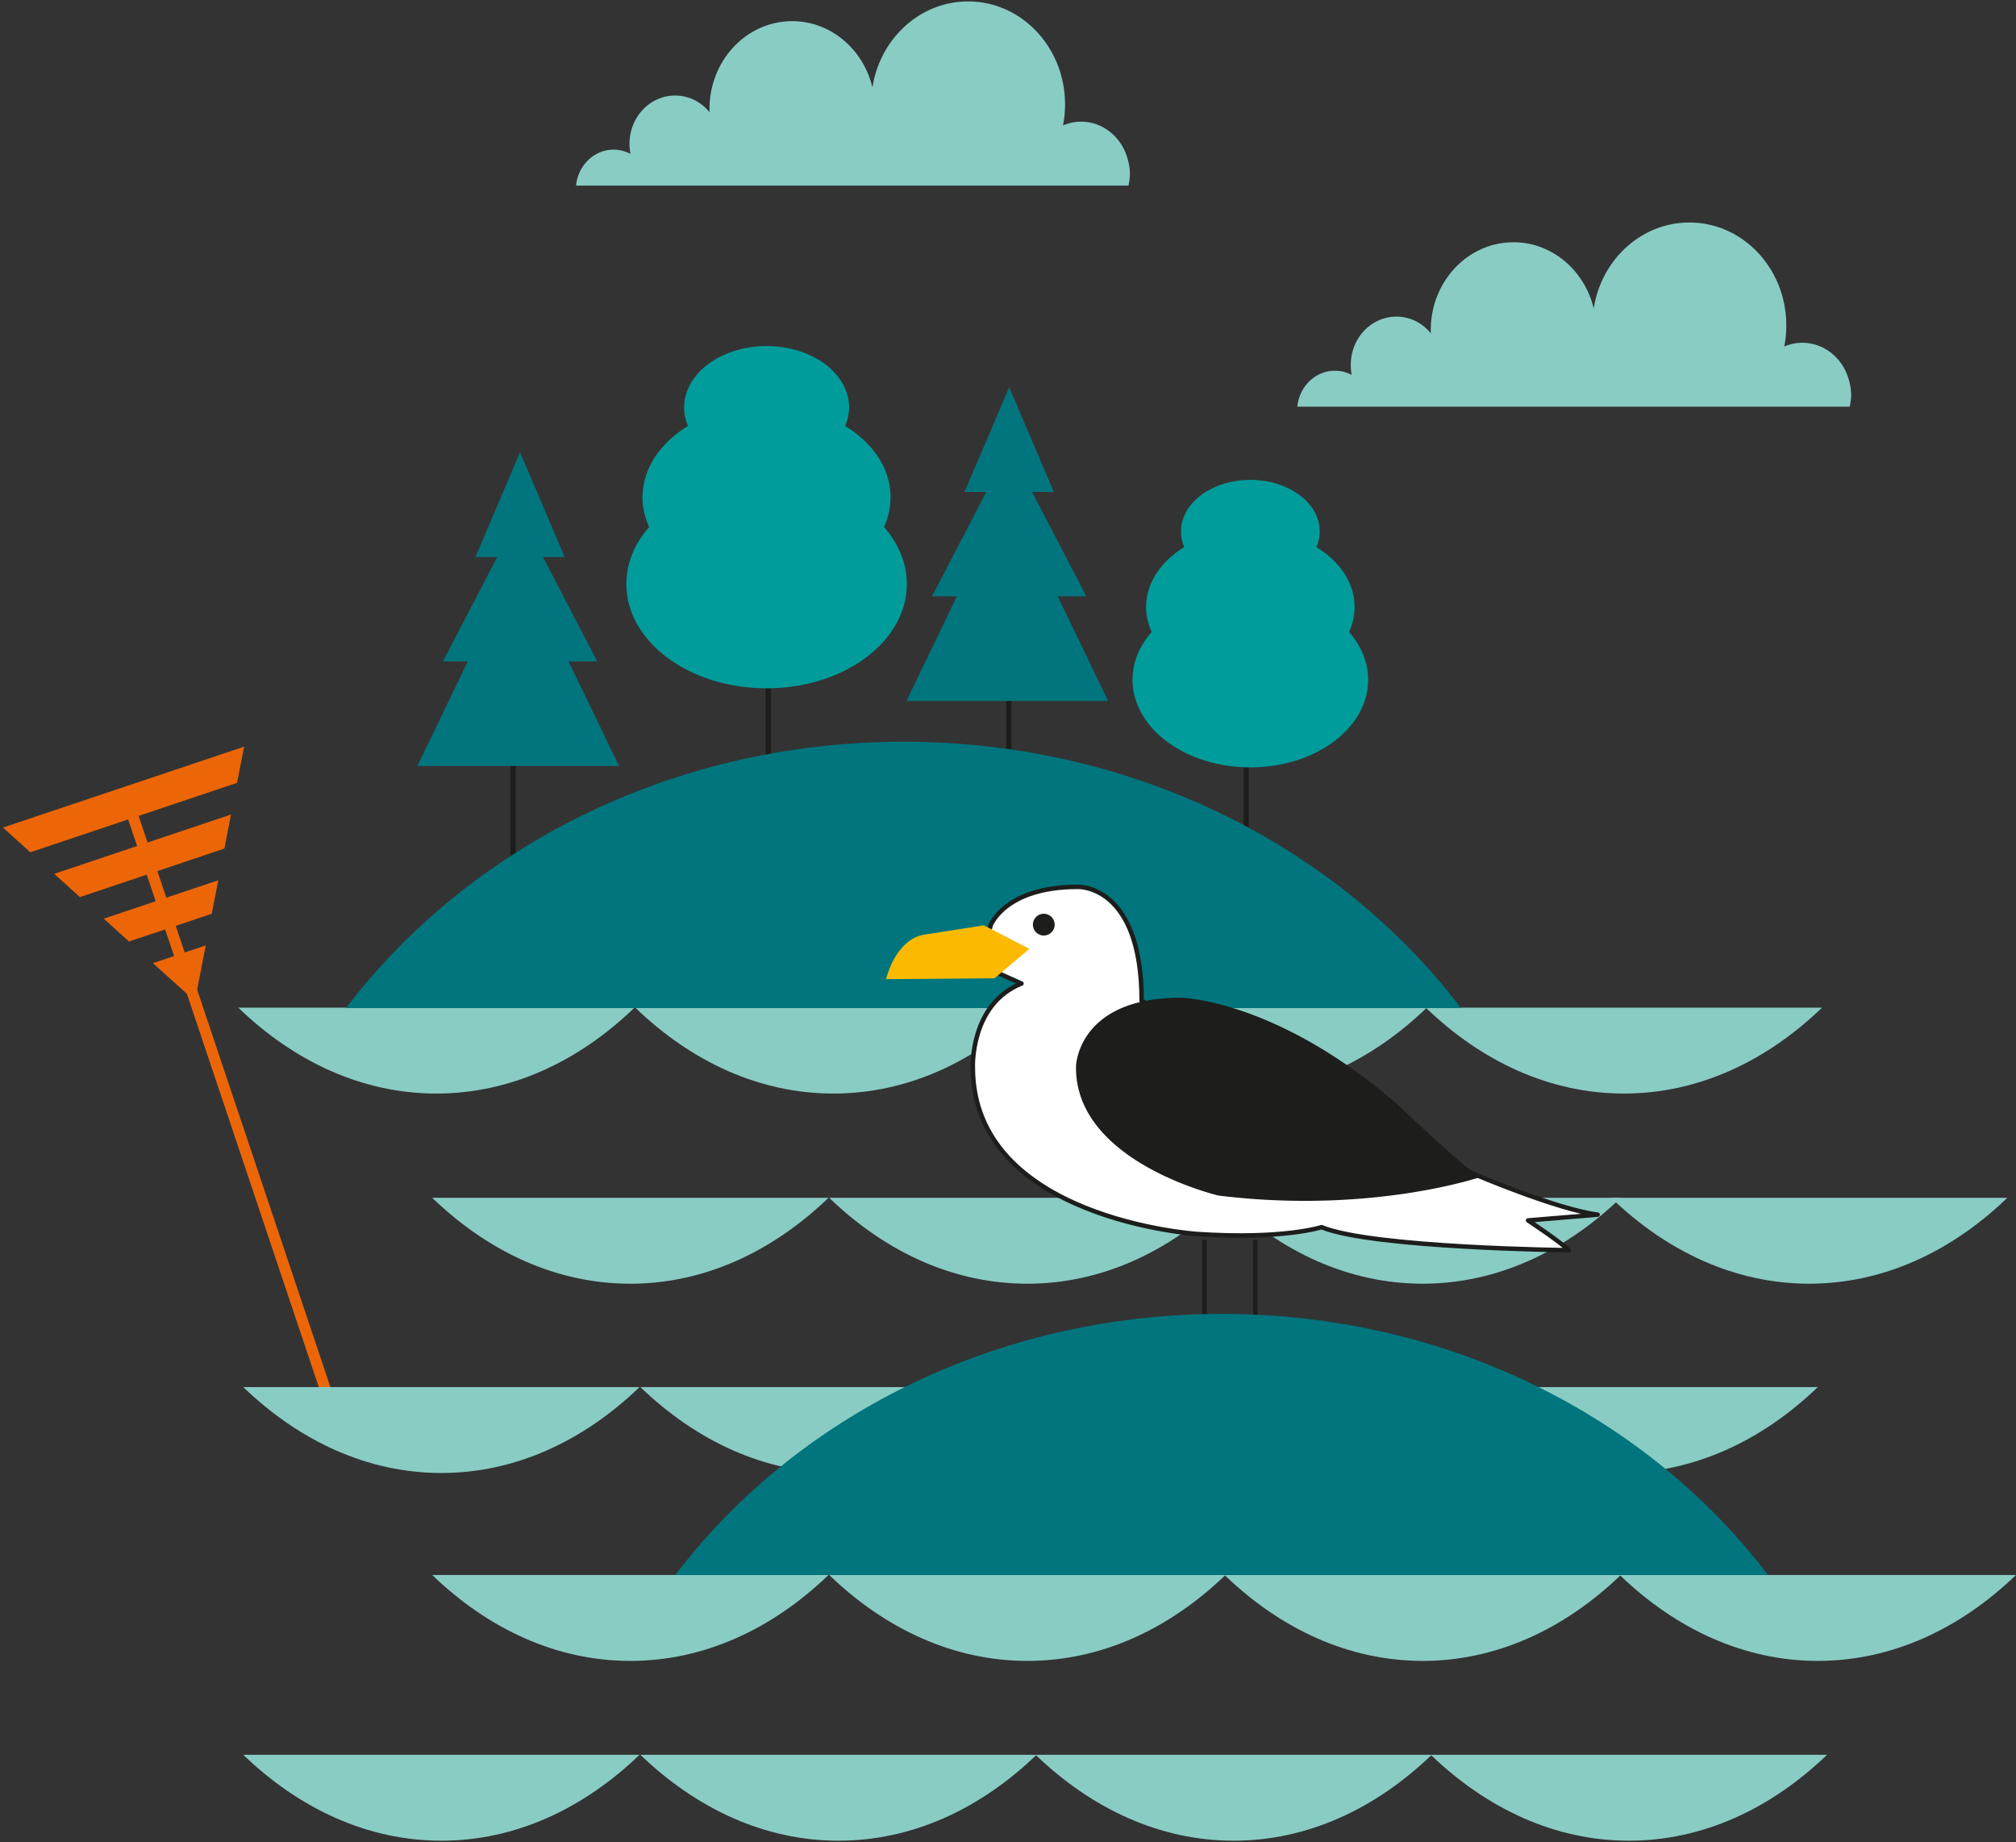 <svg xmlns="http://www.w3.org/2000/svg" width="452" height="413" fill="none">
  <rect width="100%" height="100%" fill="#333333" stroke="none"/>
  <g clip-path="url(#a)">
    <path stroke="#1D1D1B" stroke-linejoin="round" stroke-width="1.17" d="M115.04 169.374v25.907M172.236 149.231v25.908M226.18 150.308v25.907M279.405 165.068v25.883"/>
    <path fill="#00757D" d="m138.794 171.718-11.315-23.443h6.434l-12.176-23.396h4.88l-10.023-23.515-9.999 23.515h4.88l-12.176 23.396h5.574l-11.291 23.443h45.212ZM248.451 157.15l-11.315-23.468h6.435l-12.176-23.395h4.88l-10-23.491-10.023 23.491h4.88l-12.176 23.395h5.574l-11.291 23.468h45.212Z"/>
    <path fill="#009C9B" d="M198.191 118.157c.957-2.081 1.483-4.306 1.483-6.65 0-6.459-3.971-12.224-10.19-16.004.574-1.315.885-2.727.885-4.162 0-7.607-8.277-13.755-18.492-13.755-10.214 0-18.491 6.172-18.491 13.755 0 1.46.311 2.847.861 4.163-6.22 3.803-10.19 9.568-10.19 16.003 0 2.321.55 4.569 1.483 6.65-3.23 3.66-5.096 8.062-5.096 12.775 0 12.917 14.066 23.371 31.433 23.371 17.368 0 31.433-10.478 31.433-23.371 0-4.713-1.889-9.091-5.095-12.775h-.024ZM302.466 141.672a13.172 13.172 0 0 0 1.244-5.573c0-5.431-3.349-10.263-8.564-13.444a8.753 8.753 0 0 0 .741-3.517c0-6.387-6.961-11.554-15.549-11.554s-15.549 5.167-15.549 11.554c0 1.22.263 2.392.742 3.517-5.239 3.181-8.564 8.037-8.564 13.444 0 1.961.454 3.827 1.244 5.573-2.703 3.086-4.282 6.77-4.282 10.717 0 10.837 11.817 19.64 26.409 19.64 14.592 0 26.41-8.803 26.41-19.64 0-3.947-1.579-7.631-4.282-10.717Z"/>
    <path fill="#89CCC4" d="M129.153 41.632c.431-4.545 4.043-8.086 8.421-8.086 1.363 0 2.655.36 3.779.957a11.426 11.426 0 0 1-.215-2.248c0-6.005 4.569-10.837 10.239-10.837 3.085 0 5.836 1.435 7.702 3.732v-.742c0-10.86 8.301-19.663 18.54-19.663 8.659 0 15.955 6.315 17.989 14.855C197.306 8.668 206.253.32 217.065.32c12.009 0 21.721 10.333 21.721 23.06 0 1.626-.143 3.205-.454 4.736a10.353 10.353 0 0 1 4.043-.837c4.975 0 9.162 3.54 10.453 8.372.335 1.1.503 2.273.503 3.493 0 .718-.192 1.77-.311 2.464H129.177l-.024.024ZM290.864 91.198c.43-4.546 4.043-8.086 8.42-8.086a7.78 7.78 0 0 1 3.78.957 11.35 11.35 0 0 1-.215-2.249c0-6.004 4.569-10.836 10.238-10.836 3.086 0 5.837 1.435 7.703 3.732v-.742c0-10.86 8.301-19.664 18.539-19.664 8.66 0 15.956 6.316 17.989 14.856 1.699-10.933 10.645-19.281 21.458-19.281 12.009 0 21.721 10.334 21.721 23.06 0 1.627-.144 3.206-.455 4.737a10.359 10.359 0 0 1 4.043-.838c4.976 0 9.162 3.54 10.454 8.373.335 1.1.502 2.273.502 3.493 0 .717-.191 1.77-.311 2.464H290.888l-.024.023ZM185.752 268.529H96.907c12.606 12.152 27.916 19.257 44.422 19.257 16.506 0 31.816-7.129 44.423-19.257ZM274.765 268.529h-88.846c12.607 12.152 27.893 19.257 44.423 19.257s31.816-7.129 44.423-19.257Z"/>
    <path fill="#89CCC4" d="M363.394 268.529h-88.845c12.607 12.152 27.917 19.257 44.423 19.257s31.816-7.129 44.422-19.257Z"/>
    <path fill="#89CCC4" d="M450.062 268.529h-88.845c12.607 12.152 27.917 19.257 44.423 19.257s31.816-7.129 44.422-19.257ZM185.752 353.092H96.907c12.606 12.152 27.916 19.257 44.422 19.257 16.506 0 31.816-7.129 44.423-19.257ZM274.765 353.092h-88.846c12.607 12.152 27.893 19.257 44.423 19.257s31.816-7.129 44.423-19.257Z"/>
    <path fill="#89CCC4" d="M363.394 353.092h-88.845c12.607 12.152 27.917 19.257 44.423 19.257s31.816-7.129 44.422-19.257Z"/>
    <path fill="#89CCC4" d="M452 353.092h-88.845c12.607 12.152 27.916 19.257 44.422 19.257 16.506 0 31.816-7.129 44.423-19.257ZM142.262 225.9H53.417c12.607 12.153 27.893 19.257 44.422 19.257 16.53 0 31.816-7.104 44.423-19.257ZM231.275 225.9H142.43c12.606 12.153 27.892 19.257 44.422 19.257 16.53 0 31.816-7.104 44.423-19.257Z"/>
    <path fill="#89CCC4" d="M319.905 225.9H231.06c12.606 12.153 27.916 19.257 44.422 19.257 16.506 0 31.816-7.104 44.423-19.257Z"/>
    <path fill="#89CCC4" d="M408.511 225.9h-88.845c12.606 12.153 27.916 19.257 44.422 19.257 16.506 0 31.816-7.104 44.423-19.257ZM232.399 310.966h-88.821c12.607 12.128 27.917 19.257 44.423 19.257s31.815-7.129 44.398-19.257Z"/>
    <path fill="#89CCC4" d="M321.005 310.966h-88.821c12.606 12.128 27.892 19.257 44.398 19.257 16.506 0 31.816-7.129 44.423-19.257Z"/>
    <path fill="#89CCC4" d="M407.554 310.966h-88.846c12.607 12.128 27.917 19.257 44.423 19.257s31.816-7.129 44.423-19.257ZM143.387 393.4H54.541c12.607 12.128 27.917 19.257 44.423 19.257s31.816-7.129 44.423-19.257ZM232.399 393.4h-88.821c12.607 12.128 27.917 19.257 44.423 19.257s31.815-7.129 44.398-19.257Z"/>
    <path fill="#89CCC4" d="M321.005 393.4h-88.821c12.606 12.128 27.892 19.257 44.398 19.257 16.506 0 31.816-7.129 44.423-19.257Z"/>
    <path fill="#89CCC4" d="M409.635 393.4H320.79c12.606 12.128 27.916 19.257 44.422 19.257 16.506 0 31.816-7.129 44.423-19.257Z"/>
    <path fill="#00757D" d="M202.569 166.288c-51.862 0-97.601 23.658-124.99 59.708H327.56c-27.391-36.074-73.153-59.708-124.991-59.708Z"/>
    <path fill="#fff" stroke="#1D1D1B" stroke-linejoin="round" d="M222.041 207.6s3.062-8.779 19.615-8.779c0 0 14.306-.646 14.306 25.548l74.444 38.801s18.635 7.966 27.797 9.138l-15.597 1.292s6.913 4.569 9.138 6.674c0 0-44.088-.478-55.45-5.167 0 0-8.564 2.823-27.893 1.531 0 0-50.283-3.277-50.283-37.389 0 0-.575-14.186 10.908-18.755l-8.995-4.019 2.034-8.875h-.024Z"/>
    <path fill="#1D1D1B" d="M236.465 207.289c0 1.34-1.1 2.44-2.44 2.44a2.45 2.45 0 0 1-2.44-2.44 2.451 2.451 0 0 1 2.44-2.44 2.45 2.45 0 0 1 2.44 2.44ZM241.25 238.985s.383-15.309 23.443-15.309c0 0 21.601.263 48.968 24.232 0 0 14.807 14.138 18.204 15.98 0 0-24.496 8.349-58.656 4.138 0 0-32.342-7.559-31.959-29.017v-.024Z"/>
    <path fill="#FBBA00" d="m220.558 207.433 10.238 5.287-7.822 6.602-24.305.191s1.986-8.803 8.493-9.975l13.396-2.081v-.024Z"/>
    <path stroke="#1D1D1B" stroke-linejoin="round" d="M281.438 277.954v21.912M270.028 277.954v21.912"/>
    <path fill="#00757D" d="M273.903 294.555c-50.809 0-95.662 23.181-122.503 58.537h245.006c-26.84-35.356-71.693-58.537-122.503-58.537Z"/>
    <path stroke="#EC6608" stroke-miterlimit="10" stroke-width="2.47" d="m74.253 315.367-42.39-126.402M40.14 213.748l-10.43-31.026"/>
    <path fill="#EC6608" d="m47.485 204.849-18.564 6.22-5.669-5.119 25.692-8.612-1.46 7.511ZM43.705 224.417l-9.425-8.492 11.841-3.971-2.416 12.463ZM.67 185.521l54.063-18.133-1.579 8.109-46.36 15.573-6.124-5.549ZM51.79 182.602l-1.483 7.631-32.39 10.884-5.765-5.214 39.639-13.301Z"/>
    <path fill="#89CCC4" d="M143.387 310.966H54.541c12.607 12.128 27.917 19.257 44.423 19.257s31.816-7.129 44.423-19.257Z"/>
  </g>
  <defs>
    <clipPath id="a">
      <path fill="#fff" d="M.67.32H452V412.68H.67z"/>
    </clipPath>
  </defs>
</svg>
